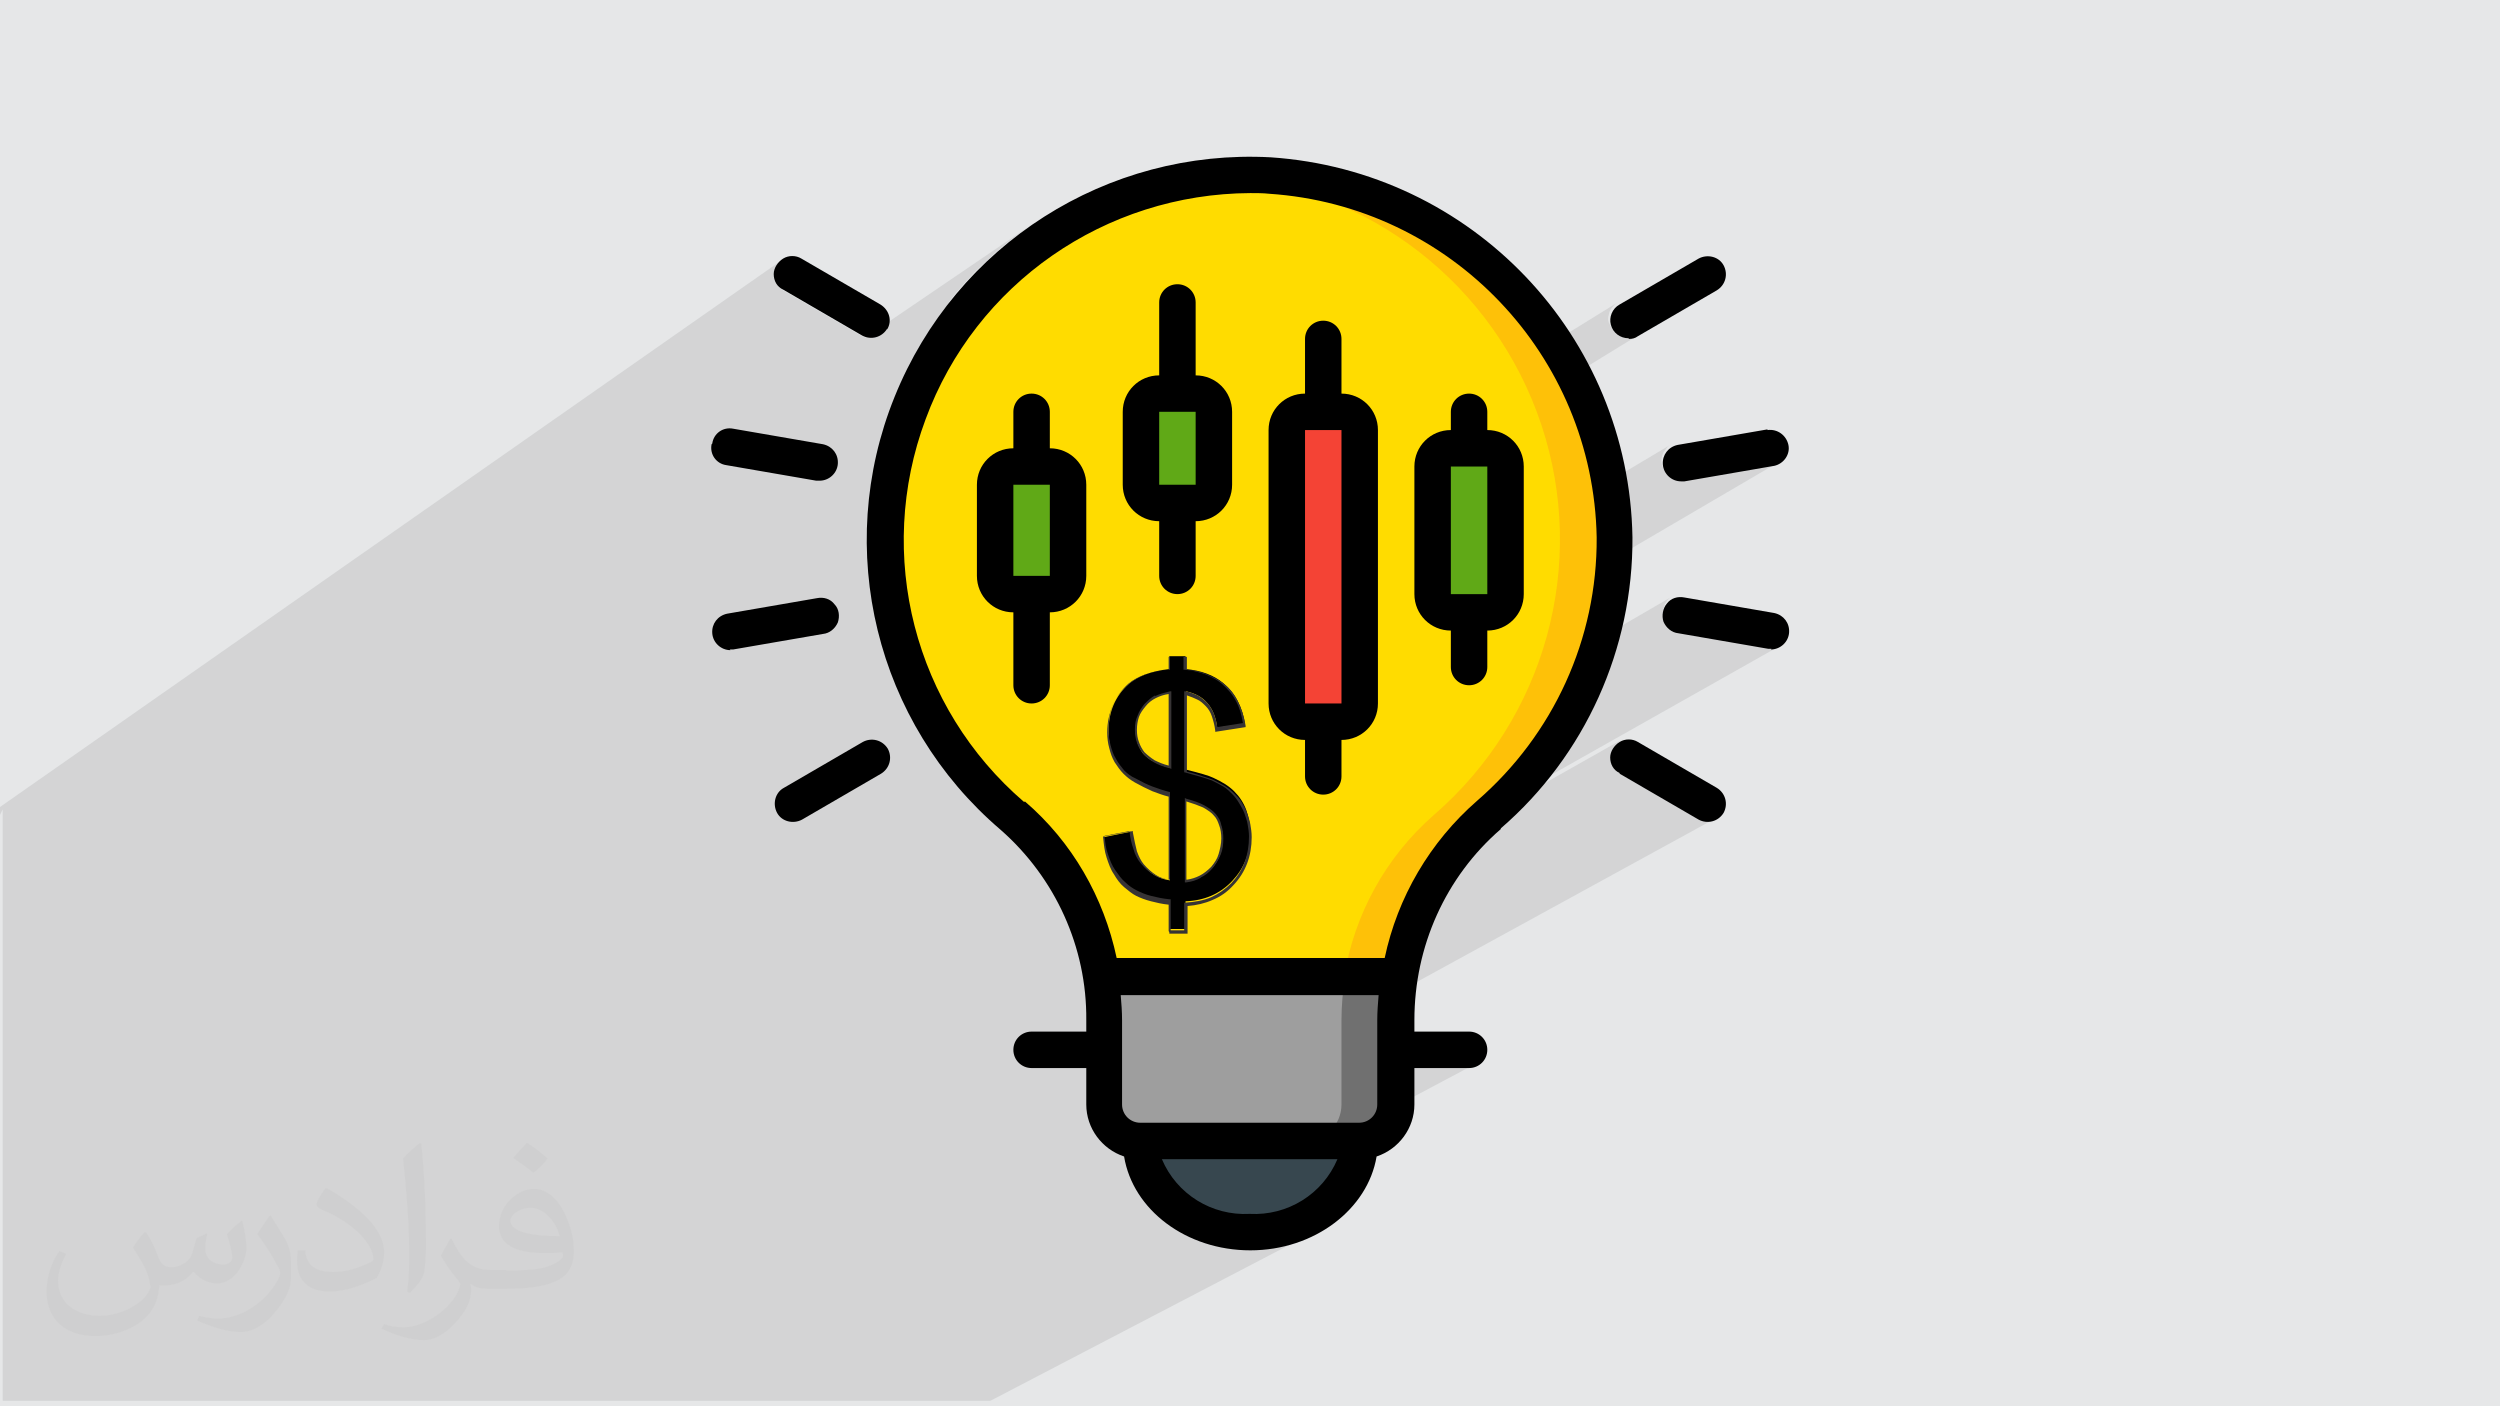 <?xml version="1.0" encoding="UTF-8"?>
<!DOCTYPE svg PUBLIC "-//W3C//DTD SVG 1.1//EN" "http://www.w3.org/Graphics/SVG/1.1/DTD/svg11.dtd">
<!-- Creator: CorelDRAW 2017 -->
<svg xmlns="http://www.w3.org/2000/svg" xml:space="preserve" width="3.703in" height="2.083in" version="1.1" style="shape-rendering:geometricPrecision; text-rendering:geometricPrecision; image-rendering:optimizeQuality; fill-rule:evenodd; clip-rule:evenodd"
viewBox="0 0 3703 2083"
 xmlns:xlink="http://www.w3.org/1999/xlink"
 enable-background="new 0 0 64 64">
 <defs>
  <style type="text/css">
   <![CDATA[
    .fil10 {fill:black}
    .fil7 {fill:#37474F}
    .fil9 {fill:#60A917}
    .fil4 {fill:#707070}
    .fil3 {fill:#9E9E9E}
    .fil0 {fill:#E6E7E8}
    .fil8 {fill:#F44335}
    .fil6 {fill:#FEC108}
    .fil5 {fill:#FFDC00}
    .fil12 {fill:#373435;fill-rule:nonzero}
    .fil11 {fill:black;fill-rule:nonzero}
    .fil2 {fill:#373435;fill-opacity:0.031}
    .fil1 {fill:#373435;fill-opacity:0.102}
   ]]>
  </style>
 </defs>
 <g id="Layer_x0020_1">
  <polygon class="fil0" points="-1,0 3704,0 3704,2083 -1,2083 "/>
  <path class="fil1" d="M-1 1209l0 -13 1158 -810 -3 2 -2 3 -2 3 -2 3 -1 3 -1 3 0 4 0 4 1 3 1 3 2 3 2 3 2 3 3 2 3 2 117 68 5 2 247 -168 -18 13 -17 13 -17 14 -16 15 -16 15 -15 16 -14 16 -11 14 143 -97 -18 13 -18 14 -17 14 -17 15 -16 16 -15 16 -15 17 -8 10 133 -90 -16 11 -15 12 -15 12 -14 13 -14 14 -13 14 -13 15 -12 15 -12 16 -11 16 -4 6 389 -261 20 2 20 3 20 3 20 4 19 5 19 5 19 6 19 7 18 7 18 8 18 9 17 9 17 10 16 11 16 11 16 12 15 12 15 13 14 13 14 14 13 14 13 15 12 15 12 16 11 16 11 17 10 17 5 9 152 -94 -4 3 -3 3 -3 4 -2 4 -1 4 -1 4 0 4 1 4 2 4 2 4 3 3 3 3 4 2 4 2 4 1 5 0 2 0 2 0 2 0 2 0 2 -1 2 -1 2 -1 2 -1 117 -68 -272 167 5 12 7 19 6 19 5 20 4 20 4 20 3 20 2 20 1 16 166 -99 -4 3 -3 4 -3 4 -2 5 -1 5 0 5 1 5 2 5 3 4 3 4 4 3 4 2 5 1 5 1 1 0 1 0 1 0 1 0 1 0 1 0 1 0 1 0 133 -23 5 -2 5 -3 -333 195 0 3 -3 19 -4 19 -5 19 -6 19 -6 19 -7 18 -4 10 205 -119 -3 2 -3 3 -2 3 -2 3 -1 3 -1 4 0 4 0 4 1 4 1 3 2 3 2 3 2 3 3 2 3 2 3 2 3 1 4 1 133 23 1 0 1 0 1 0 1 0 1 0 1 0 1 0 1 0 5 -1 5 -1 4 -2 -583 329 -7 11 352 -199 -3 2 -3 2 -2 3 -2 3 -2 3 -1 3 -1 4 0 4 0 4 1 3 1 3 2 3 2 3 2 3 3 2 3 2 117 68 5 2 5 1 5 0 5 -1 5 -2 -555 304 0 117 0 4 108 -58 81 0 5 -1 5 -2 -207 110 34 0 11 -1 10 -3 -209 111 5 1 21 0 21 0 8 -1 158 -84 12 -5 -166 88 9 -1 19 -7 18 -9 -88 46 10 0 17 -1 16 -2 16 -3 15 -5 14 -6 13 -7 -95 50 5 0 18 -1 17 -2 17 -3 16 -5 15 -6 15 -7 -489 255 -51 0 -5 0 -44 0 -10 0 -12 0 -2 0 -24 0 -27 0 -12 0 -32 0 -6 0 -3 0 -6 0 -16 0 -12 0 -37 0 -7 0 -107 0 -61 0 -16 0 -15 0 -12 0 -11 0 -8 0 -9 0 -61 0 -3 0 -9 0 -14 0 -25 0 -78 0 -12 0 -36 0 -24 0 -6 0 -5 0 -4 0 -2 0 -5 0 -7 0 -3 0 -24 0 -12 0 -6 0 -10 0 -25 0 -29 0 -22 0 -7 0 -43 0 -35 0 -2 0 -8 0 -23 0 -31 0 -22 0 -14 0 -12 0 -32 0 -1 0 -6 0 -2 0 -2 0 -7 0 -5 0 -23 0 -4 0 -1 0 -21 0 -14 0 -3 0 -5 0 -50 0 -5 0 -60 0 -14 0 -14 0 -30 0 0 -24 0 -26 0 -11 0 -11 0 -5 0 -17 0 -4 0 -5 0 -8 0 -5 0 -5 0 -2 0 -6 0 -3 0 -4 0 0 0 -16 0 -4 0 -9 0 -11 0 -16 0 -3 0 0 0 -8 0 0 0 0 0 -17 0 -1 0 -1 0 -1 0 -3 0 -6 0 -3 0 -1 0 -12 0 -1 0 -1 0 -8 0 -18 0 -8 0 -26 0 -4 0 -21 0 -4 0 -12 0 -4 0 -4 0 -3 0 0 0 -3 0 -3 0 -16 0 -4 0 -7 0 0 0 -16 0 -3 0 -4 0 -2 0 -3 0 0 0 -19 0 -9 0 -7 0 0 0 -15 0 -2 0 -21 0 -5 0 -12 0 -4 0 -36 0 -6 0 -5 0 -3 0 -42 0 -2 0 -1 0 -43 0 -13 0 -15 0 -17 0 -9 0 -2 0 -5 0 -2 0 -129 0 -29 0 0zm2618 -572l0 0z"/>
  <path class="fil2" d="M217 1826c7,11 12,21 16,32 3,7 5,19 21,19 5,0 11,-1 17,-5 7,-3 12,-9 14,-17l6 -21 15 -7 1 1c-2,8 -3,16 -3,21 0,18 15,24 27,24 7,0 13,-4 13,-10 0,-8 -4,-23 -8,-35 7,-7 14,-14 22,-20l1 1c4,15 6,30 6,40 0,10 -4,20 -8,27 -7,14 -20,25 -36,25 -12,0 -25,-6 -34,-17l-1 0c-9,11 -22,20 -43,20l-7 0c-1,14 -4,24 -9,33 -13,25 -50,42 -85,42 -49,0 -73,-28 -73,-66 0,-23 8,-45 19,-60l10 4c-7,14 -12,27 -12,40 0,35 29,52 62,52 31,0 68,-19 75,-42 -3,-25 -12,-36 -26,-59 4,-7 10,-15 17,-23l1 0 0 0 0 0 2 1 0 0 0 0zm564 -133c10,6 20,14 30,23 -6,8 -12,15 -21,21 -10,-8 -20,-15 -30,-22 7,-8 14,-15 20,-22l0 0 0 0 1 0 0 0zm5 96c-17,0 -30,11 -30,19 0,17 33,23 73,23 -5,-20 -22,-42 -43,-42zm-37 93c22,0 41,-1 55,-4 16,-4 30,-12 30,-18 0,-2 0,-3 -1,-5 -9,1 -19,1 -29,1 -29,0 -52,-7 -61,-23 -2,-5 -4,-10 -4,-16 0,-16 7,-32 19,-42 10,-9 21,-14 33,-14 20,0 37,16 48,42 6,14 11,30 11,51 0,14 -4,25 -12,34 -16,15 -45,21 -90,21l-20 0 0 0 -5 0c-11,0 -19,-2 -25,-7l-1 0c0,3 1,5 1,7 0,10 -3,23 -10,33 -20,30 -42,43 -60,43 -19,0 -42,-7 -63,-17l4 -7c7,3 16,5 29,5 34,0 78,-33 84,-64 -1,-3 -4,-6 -7,-10 -10,-12 -16,-22 -22,-32 5,-10 10,-18 14,-25l2 0c14,29 28,46 57,46l5 0 0 0 21 0 0 0 0 0 -3 1 0 0 0 0zm-146 31c2,-14 3,-29 3,-43l0 -21c0,-39 -5,-96 -9,-133 7,-8 17,-17 25,-23l2 1c5,47 7,101 7,151 0,13 -1,26 -2,35 -1,12 -8,21 -22,35l-3 -1 0 0 0 0 -1 -1 0 0 0 0zm-151 -62c1,18 10,33 41,33 20,0 36,-5 55,-14 3,-1 5,-3 5,-5 0,-12 -9,-27 -24,-41 -14,-13 -34,-25 -52,-32 -6,-3 -8,-5 -8,-8 0,-5 7,-16 13,-24l2 0c20,11 43,27 60,44 15,16 25,33 25,51 0,13 -4,26 -11,38 -22,11 -46,20 -70,20 -29,0 -48,-14 -48,-45 0,-3 0,-9 1,-16l10 0 0 0 0 0 1 -1 0 0 0 0zm-52 -52l18 29c7,11 13,22 13,41l0 24c0,19 -12,39 -32,60 -15,14 -29,20 -42,20 -19,0 -40,-6 -65,-17l3 -7c8,2 17,4 28,4 36,0 72,-26 89,-58 2,-4 3,-7 3,-9 0,-4 -2,-8 -4,-11 -9,-17 -19,-33 -30,-47 6,-9 12,-18 18,-27l1 0 0 -2 0 0 0 0z"/>
  <g id="Page-1">
   <g id="_077---Strategy-Idea">
    <g id="Icons">
     <path id="Path" class="fil3" d="M2073 1447c-4,21 -5,43 -5,64l0 125c0,30 -24,54 -54,54l-324 0c-30,0 -54,-24 -54,-54l0 -125c0,-21 -2,-43 -5,-64l442 0 0 0z"/>
     <path id="Path_0" class="fil4" d="M1992 1447c-3,21 -5,43 -5,64l0 125c0,30 -24,54 -54,54l81 0c30,0 54,-24 54,-54l0 -125c0,-21 2,-43 5,-64l-81 0z"/>
     <path id="Path_1" class="fil5" d="M2391 796c1,158 -67,308 -186,411 -71,62 -118,147 -133,240l-442 0c-14,-93 -60,-177 -131,-238 -189,-162 -242,-433 -129,-654 113,-222 363,-337 606,-280 242,58 414,273 415,522l0 0 0 0z"/>
     <path id="Path_2" class="fil6" d="M1881 260c-24,-1 -48,-1 -71,1 218,16 404,161 473,368 69,207 6,435 -159,578 -71,62 -118,147 -133,240l81 0c14,-93 61,-178 133,-240 166,-144 228,-375 157,-583 -71,-208 -262,-352 -481,-364l0 0z"/>
     <path id="Path_3" class="fil7" d="M2014 1689c0,75 -73,135 -162,135 -89,0 -162,-60 -162,-135l324 0z"/>
     <path class="fil8" d="M1987 1069l-54 0c-15,0 -27,-12 -27,-27l0 -405c0,-15 12,-27 27,-27l54 0c15,0 27,12 27,27l0 405c0,15 -12,27 -27,27z"/>
     <g>
      <path class="fil9" d="M2203 907l-54 0c-15,0 -27,-12 -27,-27l0 -189c0,-15 12,-27 27,-27l54 0c15,0 27,12 27,27l0 189c0,15 -12,27 -27,27z"/>
      <path class="fil9" d="M1771 745l-54 0c-15,0 -27,-12 -27,-27l0 -108c0,-15 12,-27 27,-27l54 0c15,0 27,12 27,27l0 108c0,15 -12,27 -27,27z"/>
      <path class="fil9" d="M1555 880l-54 0c-15,0 -27,-12 -27,-27l0 -135c0,-15 12,-27 27,-27l54 0c15,0 27,12 27,27l0 135c0,15 -12,27 -27,27z"/>
     </g>
    </g>
    <g id="Icons_copy">
     <g>
      <path id="Shape" class="fil10" d="M2223 1227c125,-108 196,-266 195,-431 -5,-299 -238,-543 -536,-563 -242,-13 -466,129 -557,355 -91,225 -28,483 157,641 81,71 128,174 127,282l0 17 -81 0c-15,0 -27,12 -27,27 0,15 12,27 27,27l81 0 0 54c0,35 23,66 56,77 13,79 92,139 187,139 95,0 174,-61 187,-139 33,-11 56,-42 56,-77l0 -54 81 0c15,0 27,-12 27,-27 0,-15 -12,-27 -27,-27l-81 0 0 -17c0,-109 46,-212 128,-283l0 0 0 0zm-706 -39c-163,-140 -221,-366 -146,-567 74,-201 266,-334 481,-335 9,0 19,0 28,1 269,18 480,239 485,509 1,150 -64,292 -177,390 -70,61 -118,143 -137,233l-397 0c-19,-90 -66,-172 -136,-232l0 0zm334 610c-56,3 -108,-29 -130,-81l260 0c-22,52 -74,84 -130,81l0 0zm189 -162c0,15 -12,27 -27,27l-324 0c-15,0 -27,-12 -27,-27l0 -125c0,-13 -1,-25 -2,-37l382 0c-1,12 -2,25 -2,37l0 125 0 0z"/>
      <path id="Shape_4" class="fil10" d="M1933 1096l0 54c0,15 12,27 27,27 15,0 27,-12 27,-27l0 -54c30,0 54,-24 54,-54l0 -405c0,-30 -24,-54 -54,-54l0 -81c0,-15 -12,-27 -27,-27 -15,0 -27,12 -27,27l0 81c-30,0 -54,24 -54,54l0 405c0,30 24,54 54,54zm0 -459l54 0 0 405 -54 0 0 -405z"/>
      <path id="Shape_5" class="fil10" d="M2149 934l0 54c0,15 12,27 27,27 15,0 27,-12 27,-27l0 -54c30,0 54,-24 54,-54l0 -189c0,-30 -24,-54 -54,-54l0 -27c0,-15 -12,-27 -27,-27 -15,0 -27,12 -27,27l0 27c-30,0 -54,24 -54,54l0 189c0,30 24,54 54,54zm0 -243l54 0 0 189 -54 0 0 -189z"/>
      <path id="Shape_6" class="fil10" d="M1717 772l0 81c0,15 12,27 27,27 15,0 27,-12 27,-27l0 -81c30,0 54,-24 54,-54l0 -108c0,-30 -24,-54 -54,-54l0 -108c0,-15 -12,-27 -27,-27 -15,0 -27,12 -27,27l0 108c-30,0 -54,24 -54,54l0 108c0,30 24,54 54,54zm0 -162l54 0 0 108 -54 0 0 -108z"/>
      <path id="Shape_7" class="fil10" d="M1555 664l0 -54c0,-15 -12,-27 -27,-27 -15,0 -27,12 -27,27l0 54c-30,0 -54,24 -54,54l0 135c0,30 24,54 54,54l0 108c0,15 12,27 27,27 15,0 27,-12 27,-27l0 -108c30,0 54,-24 54,-54l0 -135c0,-30 -24,-54 -54,-54zm0 189l-54 0 0 -135 54 0 0 135z"/>
     </g>
     <path id="Path_8" class="fil10" d="M1081 962c2,0 3,0 5,0l133 -23c10,-1 18,-8 22,-17 3,-9 2,-20 -5,-27 -6,-8 -16,-11 -26,-9l-133 23c-14,3 -23,15 -22,29 1,14 13,25 27,25l0 0z"/>
     <path id="Path_9" class="fil10" d="M2618 636l-133 23c-14,3 -23,15 -22,29 1,14 13,25 27,25 2,0 3,0 5,0l133 -23c14,-3 24,-17 21,-31 -3,-14 -16,-24 -31,-22l0 0z"/>
     <path id="Path_10" class="fil10" d="M2623 962c14,0 26,-11 27,-25 1,-14 -8,-26 -22,-29l-133 -23c-10,-2 -20,1 -26,9 -6,7 -8,18 -5,27 4,9 12,16 22,17l133 23c2,0 3,0 5,0l0 0z"/>
     <path id="Path_11" class="fil10" d="M1054 658c-3,15 7,29 22,31l133 23c2,0 3,0 5,0 14,0 26,-11 27,-25 1,-14 -8,-26 -22,-29l-133 -23c-15,-3 -29,7 -31,22l0 0z"/>
     <path id="Path_12" class="fil10" d="M1151 1204c7,13 24,17 37,10l117 -68c13,-8 17,-24 10,-37 -8,-13 -24,-17 -37,-10l-117 68c-13,7 -17,24 -10,37l0 0z"/>
     <path id="Path_13" class="fil10" d="M2413 502c5,0 9,-1 13,-4l117 -68c13,-8 17,-24 10,-37 -7,-13 -24,-17 -37,-10l-117 68c-11,6 -16,19 -13,30 3,12 14,20 26,20l0 0 0 0z"/>
     <path id="Path_14" class="fil10" d="M2399 1146l117 68c13,7 29,3 37,-10 7,-13 3,-29 -10,-37l-117 -68c-8,-5 -19,-5 -27,0 -8,5 -14,14 -14,23 0,10 5,19 14,23l0 0 0 0z"/>
     <path id="Path_15" class="fil10" d="M1314 488c8,-13 3,-29 -10,-37l-117 -68c-8,-5 -19,-5 -27,0 -8,5 -14,14 -14,23 0,10 5,19 14,23l117 68c13,7 29,3 37,-10l0 0 0 0z"/>
    </g>
   </g>
  </g>
  <g id="_1675479979104">
   <path class="fil11" d="M1733 1379l0 -40c-20,-3 -36,-7 -49,-14 -13,-6 -23,-17 -33,-32 -9,-15 -14,-32 -16,-53l40 -8c3,22 9,38 17,48 11,14 25,22 41,24l0 -127c-17,-4 -34,-11 -51,-21 -13,-7 -23,-17 -30,-30 -7,-13 -10,-27 -10,-43 0,-29 10,-52 30,-70 14,-12 34,-19 60,-22l0 -19 24 0 0 19c23,2 42,9 56,21 18,15 28,35 32,60l-41 6c-2,-16 -7,-28 -15,-37 -8,-9 -18,-14 -31,-17l0 116c20,5 34,9 40,12 13,6 23,12 31,20 8,8 14,17 18,28 4,11 6,23 6,35 0,28 -9,51 -27,70 -18,19 -41,29 -69,30l0 41 -24 0zm0 -353c-16,2 -28,9 -37,19 -9,10 -14,22 -14,36 0,14 4,25 11,35 8,9 21,16 39,21l0 -111zm24 279c16,-2 29,-9 39,-20 10,-12 15,-26 15,-43 0,-15 -4,-26 -11,-35 -7,-9 -22,-16 -43,-22l0 121z"/>
   <path class="fil12" d="M1731 1379l0 -39c-10,-1 -18,-3 -26,-5 -8,-2 -16,-5 -22,-8 -6,-3 -12,-8 -18,-13 -6,-5 -11,-12 -15,-19 -5,-7 -8,-16 -11,-25 -3,-9 -4,-19 -5,-29l0 -2 44 -8 0 2c2,11 4,20 6,28 3,8 6,14 10,19 6,7 12,12 18,16 6,4 13,6 19,7l0 -123c-8,-2 -16,-5 -24,-8 -9,-4 -17,-8 -26,-13 -7,-4 -12,-8 -17,-13 -5,-5 -9,-11 -13,-17 -4,-7 -6,-13 -8,-21 -2,-7 -3,-15 -3,-23 0,-15 3,-28 8,-40 5,-12 13,-22 23,-31 7,-6 16,-11 26,-15 10,-4 21,-6 34,-7l0 -19 27 0 0 19c11,1 21,3 30,7 9,4 18,8 25,14 9,7 16,16 21,27 5,10 9,22 11,35l0 2 -45 7 0 -2c-1,-8 -3,-15 -5,-21 -2,-6 -5,-11 -9,-15l0 0c-4,-4 -8,-8 -13,-10 -4,-2 -9,-4 -15,-6l0 113c10,2 18,5 24,7 7,2 12,4 15,5 6,3 12,6 17,9 5,3 10,7 14,11 4,4 8,8 11,13 3,5 6,10 8,16 2,6 4,11 5,17 1,6 2,12 2,19 0,28 -9,52 -27,71 -9,10 -19,17 -31,22 -11,5 -24,8 -37,9l0 41 -27 0 0 -2zm3 -40l0 39 20 0 0 -41 2 0c14,-1 26,-3 38,-8 11,-5 21,-12 30,-21 17,-18 26,-41 26,-69 0,-6 -1,-12 -2,-18 -1,-6 -3,-11 -5,-17 -2,-5 -5,-10 -8,-15 -3,-5 -6,-9 -10,-13 -4,-4 -8,-8 -13,-11 -5,-3 -11,-6 -17,-9 -3,-1 -8,-3 -15,-5 -7,-2 -15,-4 -25,-7l-1 0 0 -120 2 0c7,1 13,4 18,6 5,3 10,7 14,11 4,4 7,10 10,16 2,6 4,12 5,20l38 -6c-2,-12 -5,-23 -10,-32 -5,-10 -12,-18 -21,-26 -7,-6 -15,-10 -24,-14 -9,-3 -19,-6 -31,-7l-2 0 0 -19 -20 0 0 19 -2 0c-13,1 -25,4 -35,7 -10,4 -18,8 -25,14 -10,9 -17,19 -22,30 -5,11 -7,24 -7,38 0,8 1,15 3,23 2,7 4,14 8,20 3,6 8,12 12,17 5,5 10,9 17,12l0 0c9,5 17,9 25,12 8,3 17,6 25,8l1 0 0 130 -2 0c-8,-1 -16,-3 -23,-8 -7,-4 -13,-10 -19,-17 -4,-5 -8,-12 -10,-20 -3,-8 -5,-17 -6,-27l-37 7c1,10 2,19 5,27 3,9 6,17 11,24 5,7 9,13 15,18 5,5 11,9 17,12 6,3 13,6 21,8 8,2 17,4 27,5l2 0 0 2zm-3 -311c-7,1 -13,3 -19,6 -6,3 -11,7 -15,12 -4,5 -8,10 -10,16 -2,6 -3,12 -3,19 0,7 1,13 3,18 2,6 5,11 8,15 4,4 9,8 15,12 6,3 13,6 21,8l0 -106zm-20 3c6,-3 14,-5 22,-7l2 0 0 115 -2 -1c-9,-2 -17,-5 -24,-9 -7,-4 -12,-8 -16,-13 -4,-5 -7,-10 -9,-16 -2,-6 -3,-12 -3,-20 0,-7 1,-14 4,-20 2,-6 6,-12 10,-17 5,-5 10,-10 16,-13zm47 272c7,-1 13,-3 19,-6 6,-3 12,-8 17,-13 5,-6 9,-12 11,-19 2,-7 4,-15 4,-23 0,-7 -1,-14 -3,-19 -2,-6 -4,-11 -8,-15 -3,-4 -9,-8 -16,-12 -7,-3 -15,-6 -25,-9l0 116zm21 -3c-7,4 -14,6 -22,7l-2 0 0 -125 2 1c11,3 20,6 27,10 7,4 13,8 17,13 4,5 7,10 8,16 2,6 3,13 3,20 0,9 -1,17 -4,24 -3,7 -7,14 -12,20 -5,6 -11,11 -18,14z"/>
  </g>
 </g>
</svg>
